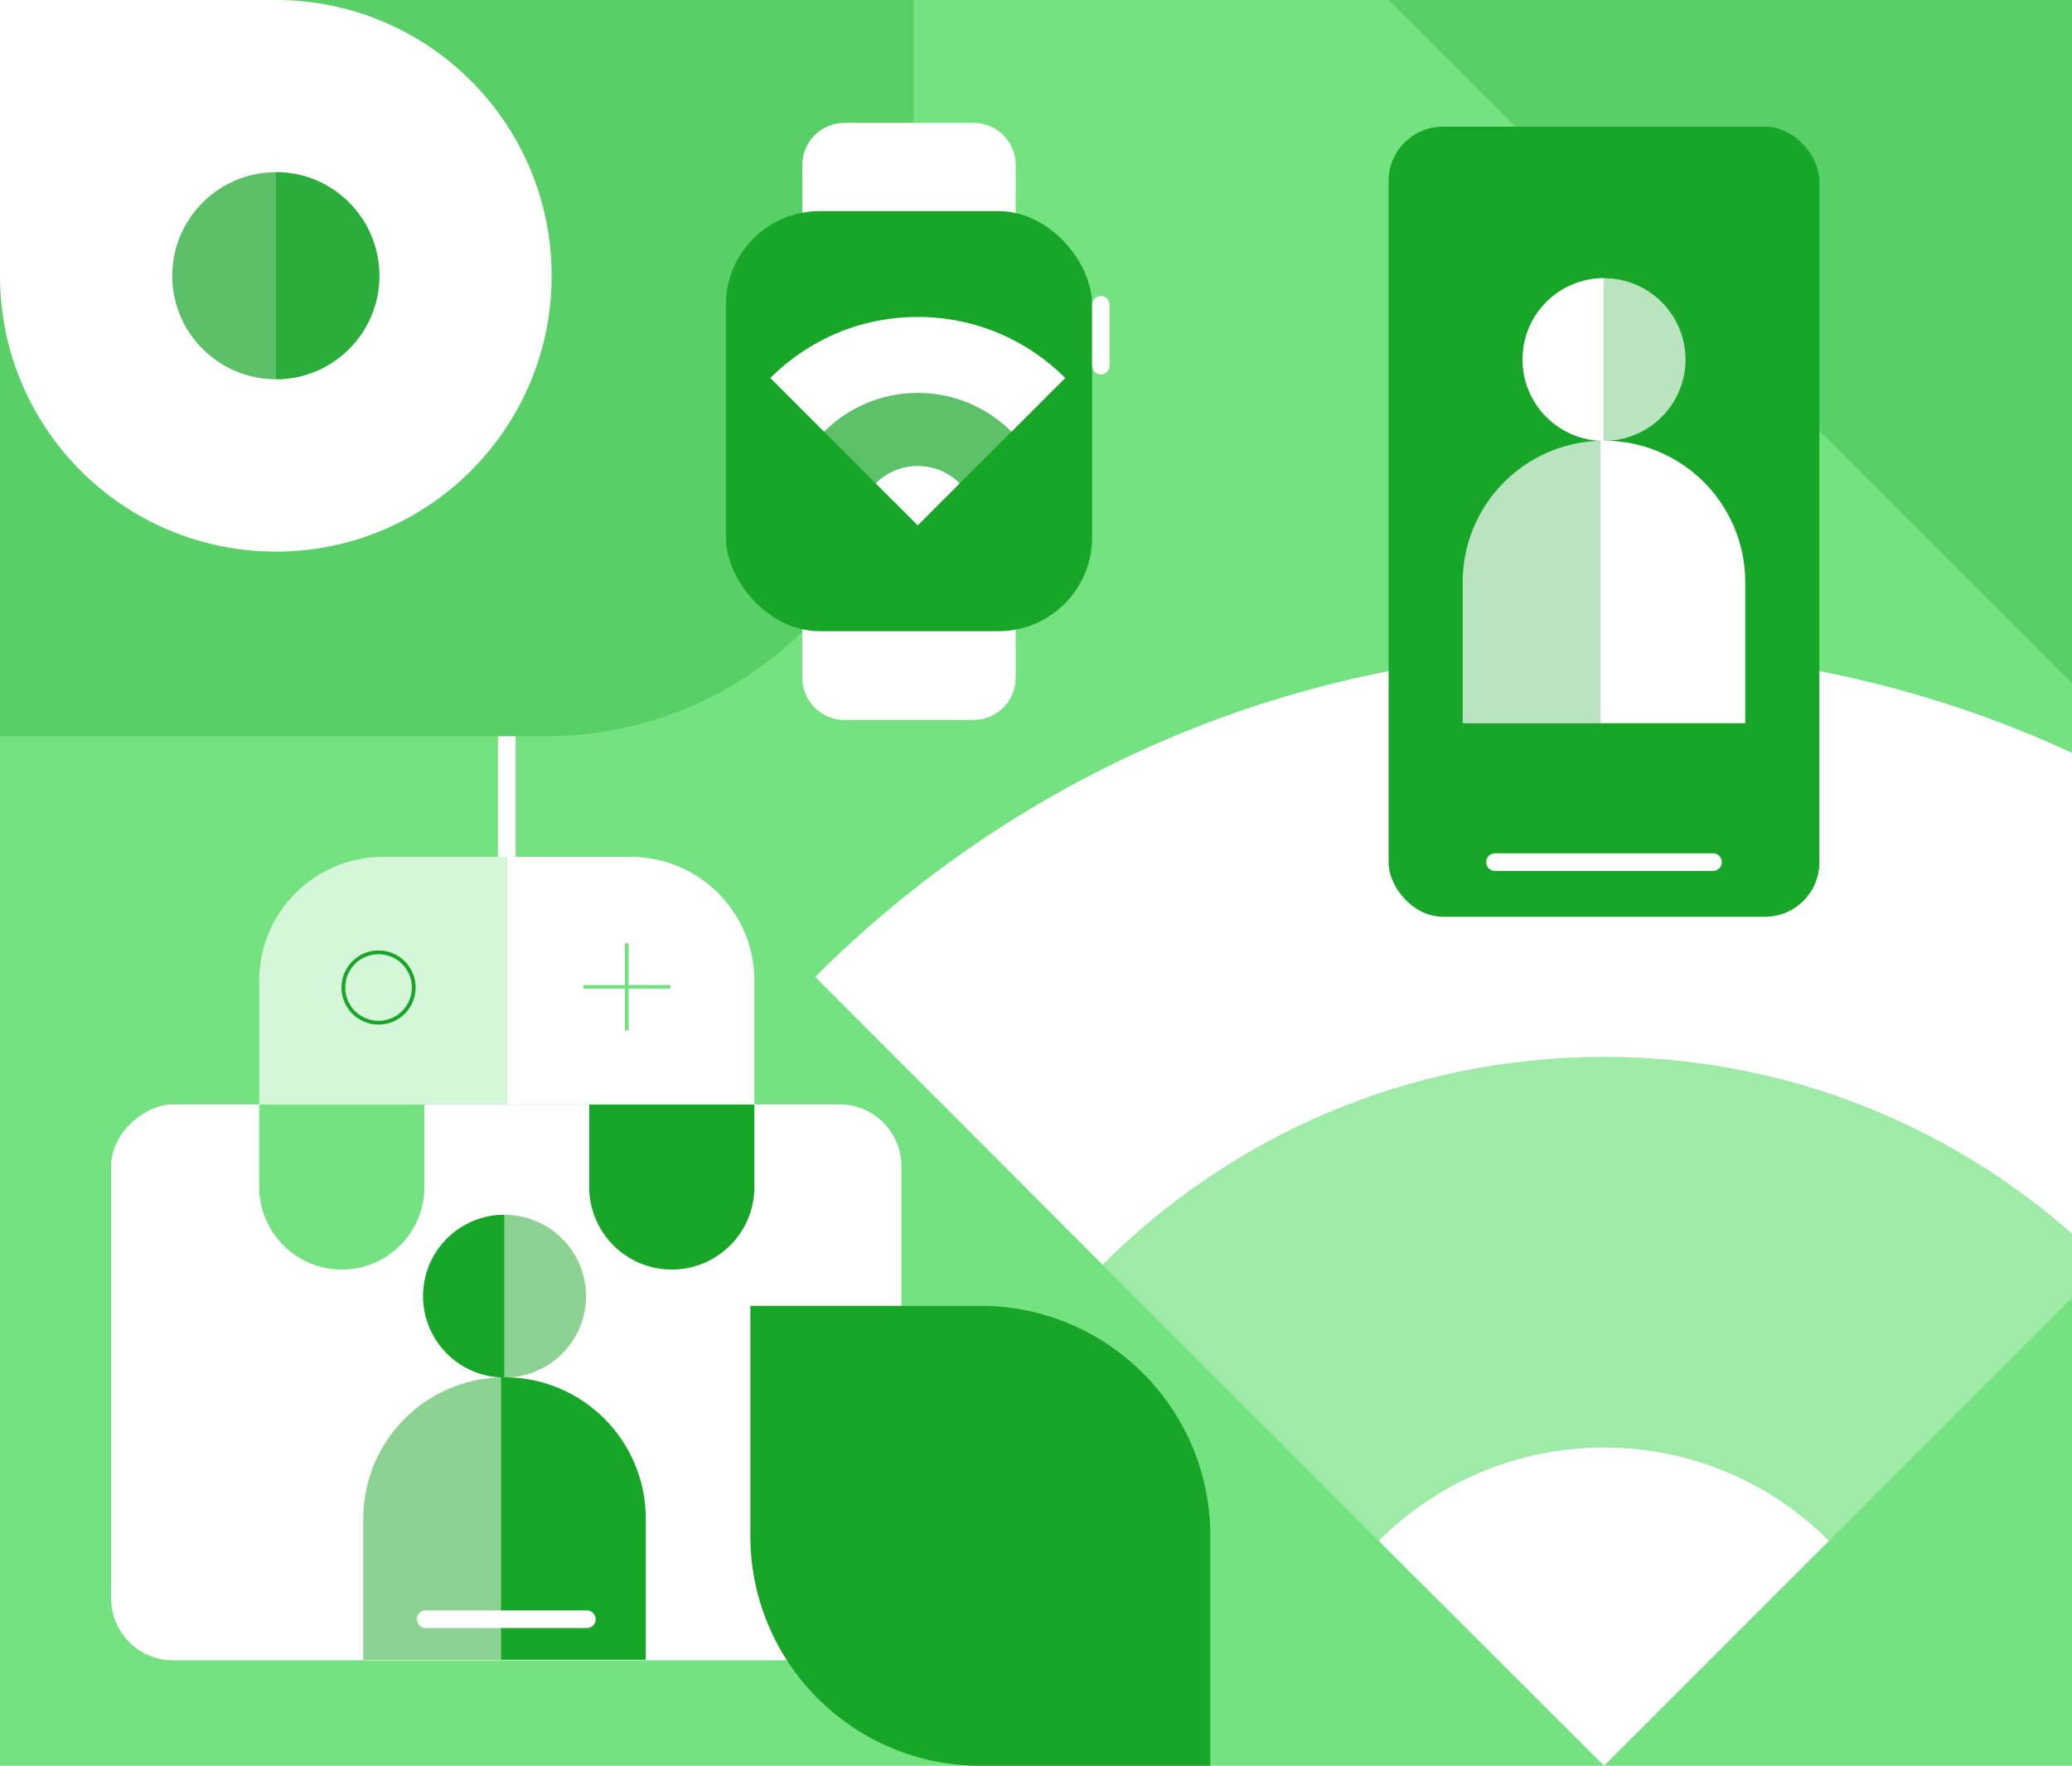<?xml version="1.0" encoding="UTF-8"?>
<svg id="Layer_2" data-name="Layer 2" xmlns="http://www.w3.org/2000/svg" xmlns:xlink="http://www.w3.org/1999/xlink" viewBox="0 0 352 300">
  <defs>
    <style>
      .cls-1, .cls-2, .cls-3, .cls-4, .cls-5 {
        fill: none;
      }

      .cls-6, .cls-7, .cls-8, .cls-9 {
        fill: #18a629;
      }

      .cls-2 {
        stroke: #74e281;
      }

      .cls-2, .cls-3, .cls-4, .cls-5 {
        stroke-miterlimit: 10;
      }

      .cls-2, .cls-5 {
        stroke-width: .64px;
      }

      .cls-3, .cls-4 {
        stroke: #fff;
        stroke-width: 3px;
      }

      .cls-10, .cls-11, .cls-12 {
        fill: #fff;
      }

      .cls-10, .cls-7 {
        opacity: .3;
      }

      .cls-11, .cls-8 {
        opacity: .7;
      }

      .cls-9 {
        opacity: .5;
      }

      .cls-4 {
        stroke-linecap: round;
      }

      .cls-5 {
        stroke: #18a629;
      }

      .cls-13 {
        fill: #74e281;
      }

      .cls-14 {
        clip-path: url(#clippath);
      }
    </style>
    <clipPath id="clippath">
      <rect class="cls-1" width="352" height="300"/>
    </clipPath>
  </defs>
  <g id="Layer_1-2" data-name="Layer 1">
    <g class="cls-14">
      <g>
        <rect class="cls-13" x="-6.21" y="-4.91" width="363.82" height="311.94"/>
        <path class="cls-7" d="M155.18,62.55V0H0v125.1h92.63c34.55,0,62.55-28.01,62.55-62.55Z"/>
        <polygon class="cls-7" points="293.95 0 235.9 0 352 116.1 352 58.05 352 0 293.95 0"/>
        <g>
          <path class="cls-12" d="M272.5,110.49c-52.31,0-99.73,21.21-134.02,55.49l48.84,48.9c21.83-21.83,51.91-35.31,85.17-35.31,33.2,0,63.34,13.48,85.12,35.31l48.9-48.9c-34.28-34.29-81.71-55.49-134.01-55.49Z"/>
          <path class="cls-10" d="M187.32,214.88l46.91,46.91c9.78-9.84,23.31-15.86,38.27-15.86,14.9,0,28.43,6.03,38.21,15.86l46.91-46.91c-21.78-21.83-51.91-35.31-85.12-35.31-33.26,0-63.34,13.48-85.17,35.31Z"/>
          <path class="cls-12" d="M234.23,261.79l38.27,38.21,38.21-38.21c-9.78-9.84-23.31-15.86-38.21-15.86-14.95,0-28.49,6.03-38.27,15.86Z"/>
        </g>
        <g>
          <path class="cls-12" d="M165.39,20.88h-21.93c-3.95,0-7.16,3.2-7.16,7.16v18.09h36.25v-18.09c0-3.95-3.2-7.16-7.16-7.16Z"/>
          <path class="cls-12" d="M136.3,97.07v18.09c0,3.95,3.2,7.16,7.16,7.16h21.93c3.95,0,7.16-3.2,7.16-7.16v-18.09h-36.25Z"/>
          <rect class="cls-6" x="123.32" y="35.87" width="62.21" height="71.37" rx="15.91" ry="15.91"/>
          <path class="cls-12" d="M187.02,50.3c-.82,0-1.49.67-1.49,1.49v10.35c0,.82.67,1.49,1.49,1.49s1.49-.67,1.49-1.49v-10.35c0-.82-.67-1.49-1.49-1.49Z"/>
        </g>
        <g>
          <rect class="cls-12" x="38.79" y="167.74" width="94.45" height="134.24" rx="10.49" ry="10.49" transform="translate(-148.85 320.88) rotate(-90)"/>
          <g>
            <path class="cls-6" d="M86.43,234.01c-.24.03-.49.03-.73.03-7.64,0-13.83-6.19-13.83-13.83,0-7.64,6.18-13.83,13.83-13.83v27.62h.73Z"/>
            <path class="cls-6" d="M109.71,258.02v23.98s-24.62,0-24.62,0v-48s.61,0,.61,0c6.64,0,12.64,2.7,16.98,7.03,4.34,4.37,7.03,10.37,7.03,16.98Z"/>
            <path class="cls-9" d="M99.56,220.22c0,7.4-5.82,13.43-13.13,13.8h-.73s0-27.62,0-27.62c7.64,0,13.86,6.18,13.86,13.83Z"/>
            <path class="cls-9" d="M85.09,234.01v48s-23.38,0-23.38,0v-23.98c0-13.04,10.4-23.68,23.38-24.01Z"/>
          </g>
          <line class="cls-4" x1="72.33" y1="275.11" x2="99.7" y2="275.11"/>
        </g>
        <g>
          <g>
            <rect class="cls-6" x="235.9" y="21.52" width="73.18" height="134.24" rx="9.23" ry="9.23"/>
            <line class="cls-4" x1="253.98" y1="146.48" x2="291.01" y2="146.48"/>
          </g>
          <g>
            <path class="cls-12" d="M273.21,74.88c-.24.03-.49.03-.73.03-7.64,0-13.83-6.19-13.83-13.83s6.18-13.83,13.83-13.83v27.62h.73Z"/>
            <path class="cls-12" d="M296.49,98.89v23.98h-24.62v-48h.61c6.64,0,12.64,2.7,16.98,7.03,4.34,4.37,7.03,10.37,7.03,16.98Z"/>
            <path class="cls-11" d="M286.34,61.08c0,7.4-5.82,13.43-13.13,13.8h-.73v-27.62c7.64,0,13.86,6.19,13.86,13.83Z"/>
            <path class="cls-11" d="M271.87,74.88v48h-23.38v-23.98c0-13.04,10.4-23.68,23.38-24.01Z"/>
          </g>
        </g>
        <g>
          <path class="cls-12" d="M155.91,53.85c-9.77,0-18.64,3.96-25.04,10.37l9.13,9.14c4.08-4.08,9.7-6.6,15.92-6.6,6.2,0,11.84,2.52,15.91,6.6l9.14-9.14c-6.41-6.41-15.27-10.37-25.04-10.37Z"/>
          <path class="cls-10" d="M140,73.35l8.77,8.77c1.83-1.84,4.36-2.96,7.15-2.96,2.78,0,5.31,1.13,7.14,2.96l8.77-8.77c-4.07-4.08-9.7-6.6-15.91-6.6-6.22,0-11.84,2.52-15.92,6.6Z"/>
          <path class="cls-12" d="M148.76,82.12l7.15,7.14,7.14-7.14c-1.83-1.84-4.36-2.96-7.14-2.96-2.79,0-5.32,1.13-7.15,2.96Z"/>
        </g>
        <path class="cls-6" d="M166.54,221.86h-39.07v39.07c0,21.58,17.49,39.07,39.07,39.07h39.07v-39.07h0c0-21.58-17.49-39.07-39.07-39.07Z"/>
        <g>
          <path class="cls-12" d="M46.86,0h0S0,0,0,0v46.86s0,0,0,0c0,25.88,20.98,46.86,46.86,46.86h0c25.88,0,46.86-20.98,46.86-46.86h0C93.72,20.98,72.74,0,46.86,0Z"/>
          <g>
            <path class="cls-8" d="M64.45,46.87c0,9.71-7.87,17.57-17.57,17.57s-17.62-7.87-17.62-17.57,7.87-17.62,17.62-17.62,17.57,7.91,17.57,17.62Z"/>
            <path class="cls-8" d="M64.45,46.87c0,9.71-7.87,17.57-17.57,17.57V29.25c9.71,0,17.57,7.91,17.57,17.62Z"/>
          </g>
        </g>
        <g>
          <path class="cls-6" d="M128.16,201.67v-14.03s-14.03,0-14.03,0h-14.03s0,14.03,0,14.03h0c0,7.75,6.28,14.03,14.03,14.03h0c7.75,0,14.03-6.28,14.03-14.03Z"/>
          <path class="cls-13" d="M72.1,201.67v-14.03s-14.03,0-14.03,0h-14.03s0,14.03,0,14.03h0c0,7.75,6.28,14.03,14.03,14.03h0c7.75,0,14.03-6.28,14.03-14.03Z"/>
          <path class="cls-12" d="M107.13,145.58h-21.03v42.06h42.06v-21.03c0-11.61-9.42-21.03-21.03-21.03Z"/>
          <path class="cls-11" d="M65.07,145.58h21.03v21.03s0,21.03,0,21.03h-21.03s-21.03,0-21.03,0v-21.03c0-11.61,9.42-21.03,21.03-21.03Z"/>
          <line class="cls-3" x1="86.1" y1="125.1" x2="86.1" y2="145.58"/>
          <g>
            <line class="cls-2" x1="106.48" y1="160.28" x2="106.48" y2="175.06"/>
            <line class="cls-2" x1="99.09" y1="167.67" x2="113.87" y2="167.67"/>
          </g>
          <circle class="cls-5" cx="64.31" cy="167.78" r="5.98"/>
        </g>
      </g>
    </g>
  </g>
</svg>